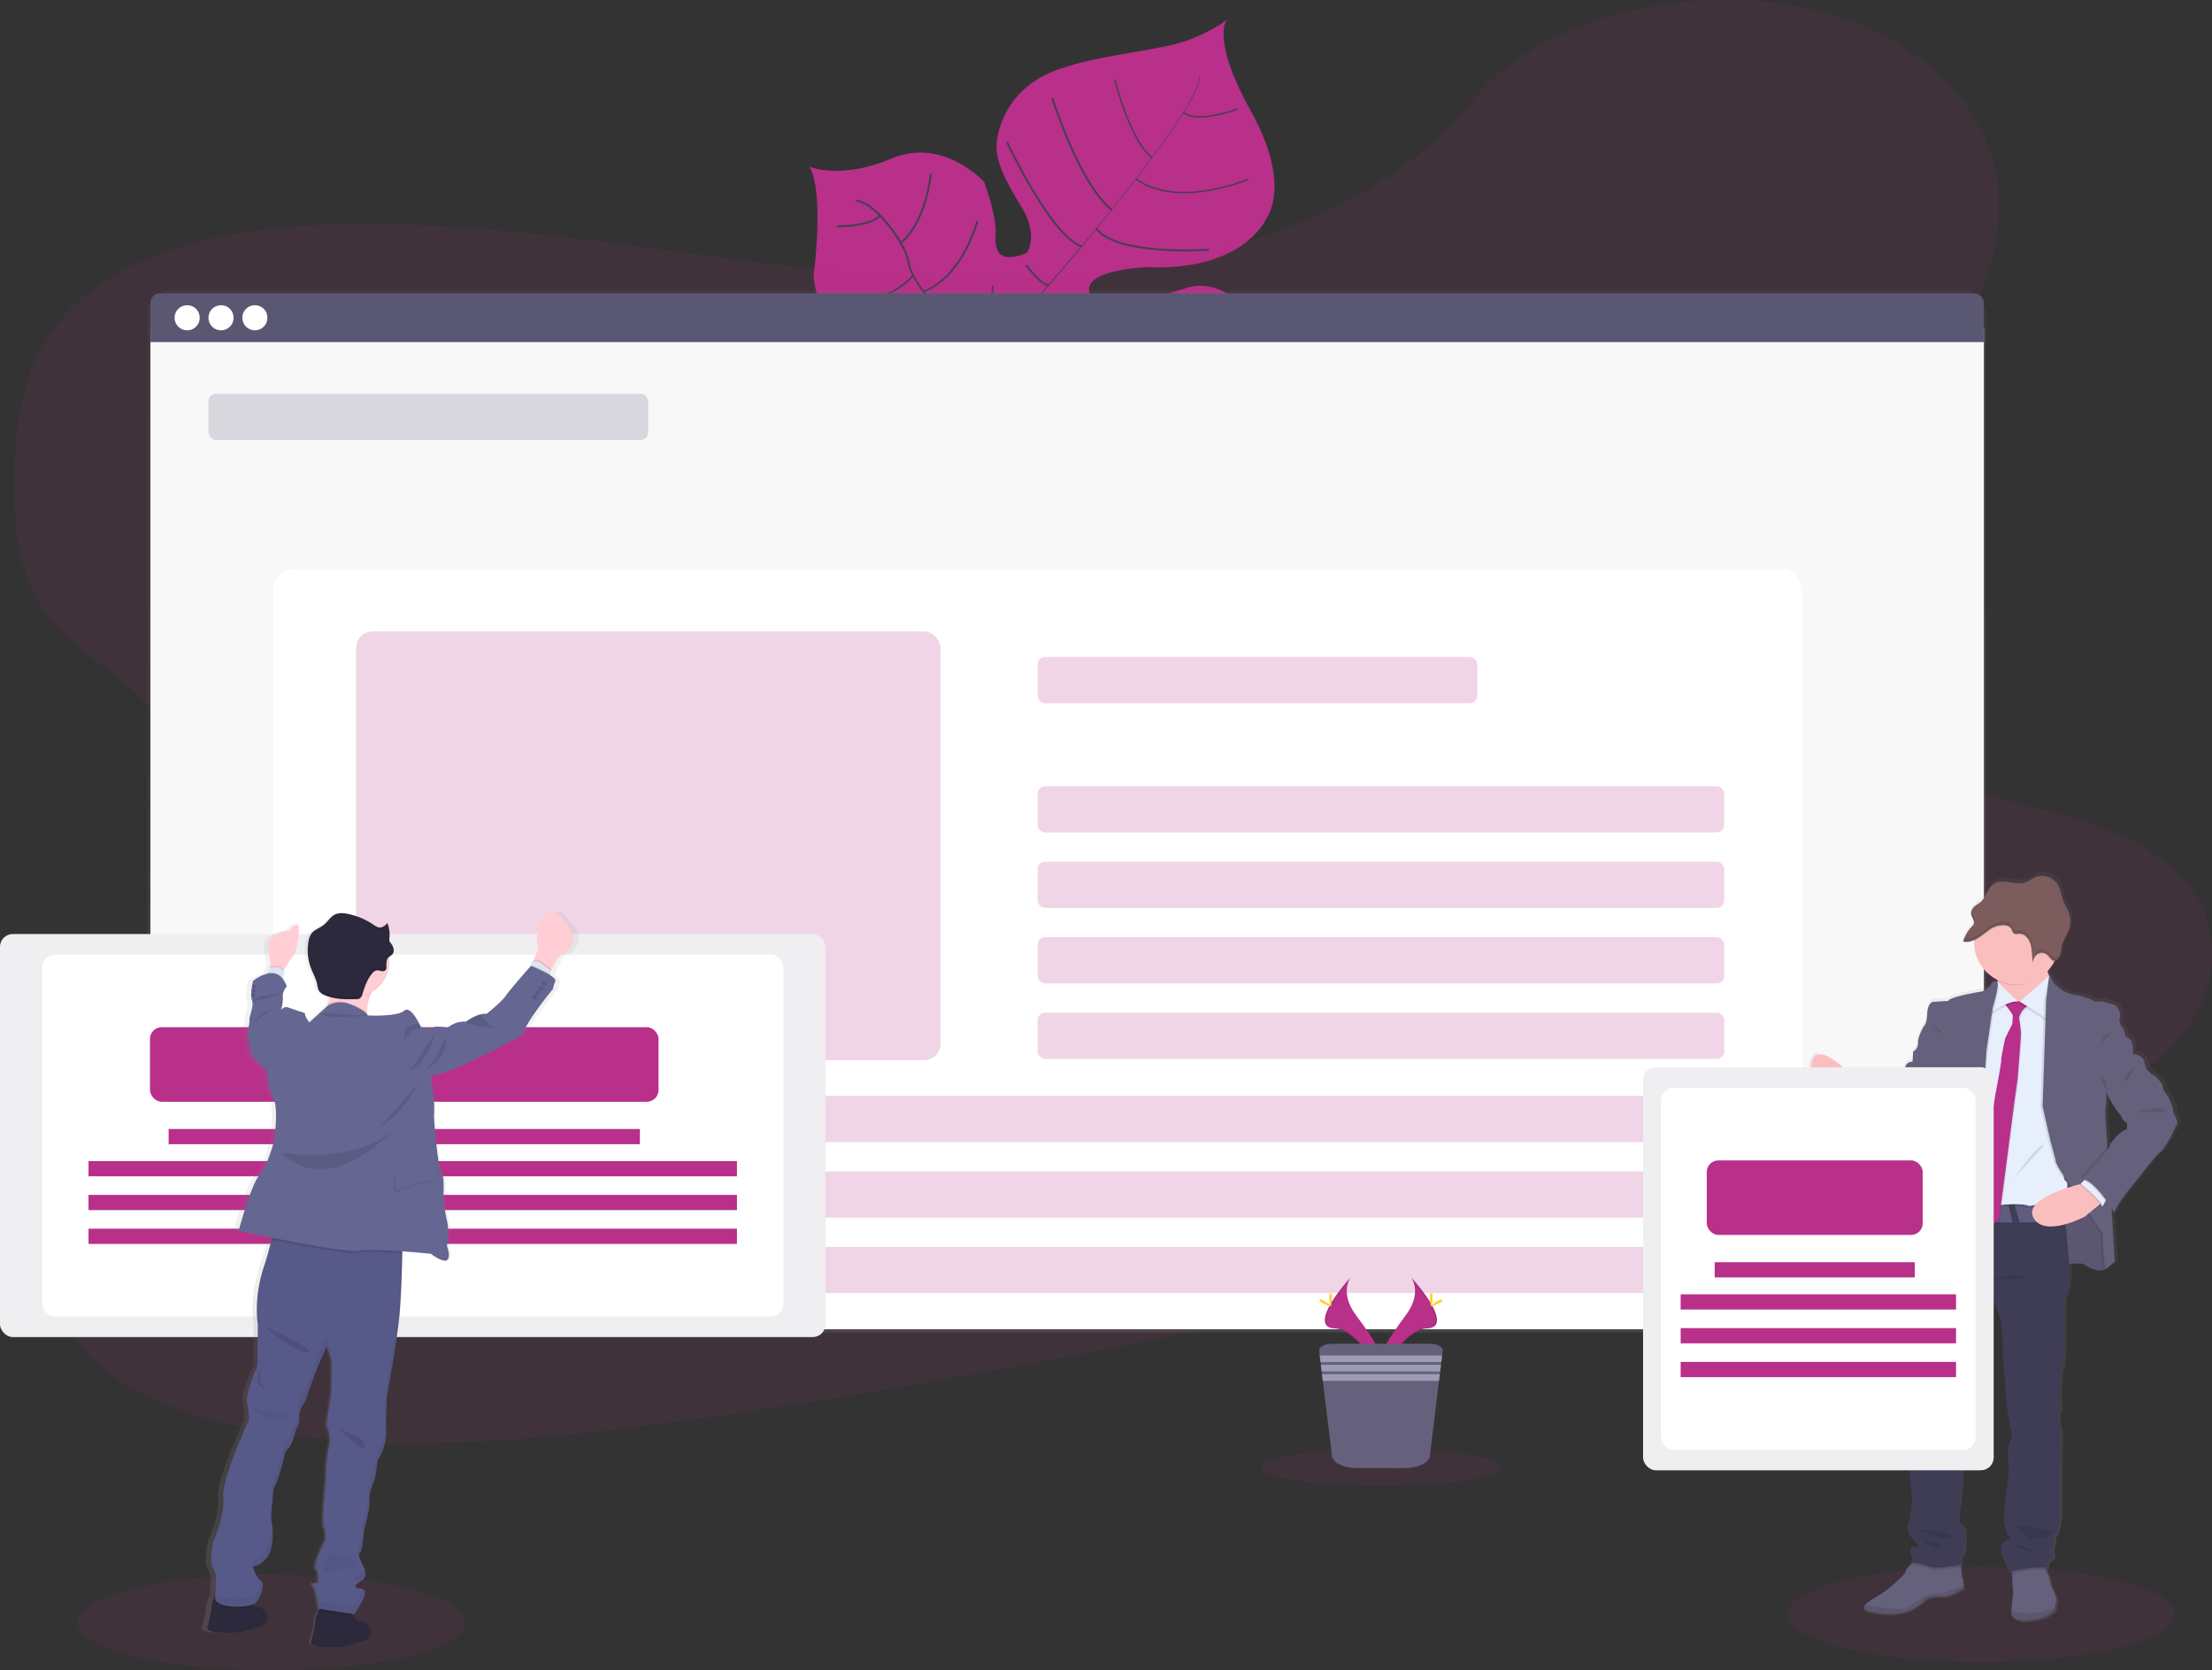 <svg id="c72640af-2824-4ace-a782-4df73f48977c" data-name="Layer 1" xmlns="http://www.w3.org/2000/svg" xmlns:xlink="http://www.w3.org/1999/xlink" width="1143.14" height="862.91" viewBox="0 0 1143.14 862.91"><rect x="0" y="0" width="1143.14" height="862.91" fill="#333333" stroke="none"/><defs><linearGradient id="969f2d34-5bff-4fc3-8c31-c6509eddc389" x1="551.46" y1="688.44" x2="551.46" y2="150.11" gradientUnits="userSpaceOnUse"><stop offset="0" stop-color="gray" stop-opacity="0.25"/><stop offset="0.54" stop-color="gray" stop-opacity="0.12"/><stop offset="1" stop-color="gray" stop-opacity="0.1"/></linearGradient><linearGradient id="488cd128-ff9c-494f-bd41-35fb6c1caf21" x1="1059.46" y1="856.62" x2="1059.46" y2="468.94" xlink:href="#969f2d34-5bff-4fc3-8c31-c6509eddc389"/><linearGradient id="ccb18d0b-874b-442a-b8cb-57bcf76cdeb5" x1="814.74" y1="881.34" x2="814.74" y2="496.8" gradientTransform="matrix(-1, -0.04, -0.04, 1, 1070.86, 21.29)" xlink:href="#969f2d34-5bff-4fc3-8c31-c6509eddc389"/></defs><title>content</title><ellipse cx="1023.75" cy="834.07" rx="100.11" ry="24.73" fill="#B8308A" opacity="0.1"/><ellipse cx="140.04" cy="838.19" rx="100.11" ry="24.73" fill="#B8308A" opacity="0.1"/><path d="M713.17,251.41s-14.07-5.71-58.81,14.82S604,284.14,592.44,281s-18-3.88-30.46-21c0,0-8.76-47.48-17.23-54.84s-44.5,4.19-44.5,4.19-43.19,9.91-51.42-47.81c0,0,5.84-43.51-2.11-56.86,0,0,16,6.93,42.54-4.25s47.69,12,47.69,12,6.68,17.3,6,27.61,3.53,14.18,16.17,9.2c0,0,6.2-8.83-2.59-23.42s-15.06-25.47-12.6-36.8,9.5-27,32.16-34.9,53.44-9.38,68.22-15.53,18.35-10.15,18.35-10.15S653.55,37.58,675,76.19s7.77,55.38,7.77,55.38-11.4,27.16-61.7,25c0,0-48.47,1.77-22,22.33,0,0,16.93-3.45,42.23-11.49s43.57,25.15,48.1,48.25S713.17,251.41,713.17,251.41Z" transform="translate(-28.43 -18.54)" fill="#B8308A"/><path d="M648,57.75l.27-.07c1.94,7.37-19.73,37-38.24,60.53l-.22-.17C635.94,84.83,649.51,63.42,648,57.75Z" transform="translate(-28.43 -18.54)" fill="#444053"/><path d="M610.2,117.55l.11.3c-14.79,18.81-33.39,41.25-48.28,57.87-1.42,1.59-2.83,3.25-4.19,4.95l-.42-.35c1.36-1.7,2.78-3.37,4.2-5C576.5,158.75,595.42,136.35,610.2,117.55Z" transform="translate(-28.43 -18.54)" fill="#444053"/><path d="M557.78,179.88l.29.5c-27.1,33.83-28.89,86.36-29,86.82l-5.72-6.6C523.47,260.14,530.49,213.94,557.78,179.88Z" transform="translate(-28.43 -18.54)" fill="#444053"/><path d="M681.74,233.06s-32-16.61-56.85-10.65-81-21.06-81-21.06-23.81-9.68-28.59-20.7c0,0-16.33-17.26-17.26-26.2s-16.83-31.4-27.2-32.27" transform="translate(-28.43 -18.54)" fill="none" stroke="#444053" stroke-miterlimit="10"/><path d="M677.12,249.05S661,238.21,662.9,225.58" transform="translate(-28.43 -18.54)" fill="none" stroke="#444053" stroke-miterlimit="10"/><path d="M652.43,263.06s-23-8.36-25.32-41.11" transform="translate(-28.43 -18.54)" fill="none" stroke="#444053" stroke-miterlimit="10"/><path d="M615.3,271.54s-22-18.25-14.69-50.13" transform="translate(-28.43 -18.54)" fill="none" stroke="#444053" stroke-miterlimit="10"/><path d="M570.68,262.62s-14.65-30.71-1.62-50.69" transform="translate(-28.43 -18.54)" fill="none" stroke="#444053" stroke-miterlimit="10"/><path d="M682.12,212.82s-16.65,5.28-13.08,14" transform="translate(-28.43 -18.54)" fill="none" stroke="#444053" stroke-miterlimit="10"/><path d="M662,182.61s-22.27,7.07-22.8,38.57" transform="translate(-28.43 -18.54)" fill="none" stroke="#444053" stroke-miterlimit="10"/><path d="M631,175.34s-20.26,25-18.77,47.75" transform="translate(-28.43 -18.54)" fill="none" stroke="#444053" stroke-miterlimit="10"/><path d="M595.48,185.15s-20.13,19.24-17.56,29.95" transform="translate(-28.43 -18.54)" fill="none" stroke="#444053" stroke-miterlimit="10"/><path d="M583.34,178.35s-18.88,3.39-21.52-2.81" transform="translate(-28.43 -18.54)" fill="none" stroke="#444053" stroke-miterlimit="10"/><path d="M558.81,155.56s9.54,12.63,12,9.8" transform="translate(-28.43 -18.54)" fill="none" stroke="#444053" stroke-miterlimit="10"/><path d="M653.36,147.57S605.78,151,595,136.68" transform="translate(-28.43 -18.54)" fill="none" stroke="#444053" stroke-miterlimit="10"/><path d="M548.8,91.91s22.33,47.93,38.54,54" transform="translate(-28.43 -18.54)" fill="none" stroke="#444053" stroke-miterlimit="10"/><path d="M572.22,69.08s13.72,44.09,30.71,57.85" transform="translate(-28.43 -18.54)" fill="none" stroke="#444053" stroke-miterlimit="10"/><path d="M673.39,111.19s-36.19,15.53-57.92-.18" transform="translate(-28.43 -18.54)" fill="none" stroke="#444053" stroke-miterlimit="10" stroke-width="0.75"/><path d="M604.46,59.68s8.27,32.41,19.41,40.24" transform="translate(-28.43 -18.54)" fill="none" stroke="#444053" stroke-miterlimit="10" stroke-width="0.75"/><path d="M667.92,74.89s-20.33,7.7-27.93,1.8" transform="translate(-28.43 -18.54)" fill="none" stroke="#444053" stroke-miterlimit="10" stroke-width="0.75"/><path d="M541.39,166.15s0,28.25-7.69,30.26" transform="translate(-28.43 -18.54)" fill="none" stroke="#444053" stroke-miterlimit="10"/><path d="M478.52,202.75s30.54,2.62,44.63-13.14" transform="translate(-28.43 -18.54)" fill="none" stroke="#444053" stroke-miterlimit="10"/><path d="M533.51,132.78s-7.39,28.65-27.78,36.37" transform="translate(-28.43 -18.54)" fill="none" stroke="#444053" stroke-miterlimit="10"/><path d="M460.2,172.57s21.62,7.52,40.21-11.62" transform="translate(-28.43 -18.54)" fill="none" stroke="#444053" stroke-miterlimit="10"/><path d="M509.47,108.15s-2,24.33-15.27,35.72" transform="translate(-28.43 -18.54)" fill="none" stroke="#444053" stroke-miterlimit="10"/><path d="M461,135.49s17.94.13,22.14-5.72" transform="translate(-28.43 -18.54)" fill="none" stroke="#444053" stroke-miterlimit="10"/><path d="M620.4,156c-71.4,11.91-142.91,5.5-211.75-3.38s-137.52-20.22-209.07-18c-46,1.44-97.17,10.48-129,38.22-30.62,26.69-35,63.18-34.71,96.18.22,24.82,2.55,50.53,19.36,70.49,11.67,13.85,29.51,23.91,43,36.72,47,44.58,33.67,113.64,3.91,172.12-14,27.44-31.11,54.37-40.5,82.5S51.32,689.28,69,712.57c17.54,23.09,51.09,36.39,86,43.52,70.89,14.47,149.57,7,225.67-3.39,168.44-23.11,335-60.49,501.08-97.8,61.47-13.8,123.21-27.68,182.35-48,32.84-11.26,66.25-25.43,87.28-47.84,26.69-28.45,26.93-67.72.56-91.54-44.24-40-143.21-32.48-177.6-78-18.94-25-11.23-58.62,3.24-88.17,31-63.4,91.75-125.65,83-189.36-6-43.76-48.38-80.4-104.68-90.53-59-10.61-134.41,7.11-167.78,50.62C753.76,117,683.44,145.5,620.4,156Z" transform="translate(-28.43 -18.54)" fill="#B8308A" opacity="0.1"/><rect x="76.29" y="150.11" width="950.33" height="538.33" rx="12.49" ry="12.49" fill="url(#969f2d34-5bff-4fc3-8c31-c6509eddc389)"/><rect x="77.8" y="157.68" width="947.42" height="528.97" rx="12.49" ry="12.49" fill="#fff"/><rect x="77.8" y="157.68" width="947.42" height="528.97" rx="12.49" ry="12.49" fill="#fff"/><rect x="77.8" y="157.68" width="947.42" height="528.97" rx="12.49" ry="12.49" fill="#5a5773" opacity="0.04"/><path d="M1048.84,170.15H111a4.81,4.81,0,0,0-4.81,4.81V195.3h947.42V175A4.81,4.81,0,0,0,1048.84,170.15Z" transform="translate(-28.43 -18.54)" fill="#5a5773"/><g id="83eb5f8b-b68b-4721-b047-6100bc74156f" data-name="buttons"><circle cx="96.72" cy="164.18" r="6.5" fill="#fff"/><circle cx="114.22" cy="164.18" r="6.5" fill="#fff"/><circle cx="131.72" cy="164.18" r="6.5" fill="#fff"/></g><rect x="141.22" y="293.86" width="790" height="392.78" rx="10.19" ry="10.19" fill="#fff"/><rect x="107.72" y="203.45" width="227.24" height="23.85" rx="3.86" ry="3.86" fill="#5a5773" opacity="0.2"/><rect x="536.22" y="339.45" width="227.24" height="23.85" rx="3.86" ry="3.86" fill="#B8308A" opacity="0.2"/><rect x="536.22" y="406.23" width="354.83" height="23.85" rx="3.86" ry="3.86" fill="#B8308A" opacity="0.2"/><rect x="536.22" y="445.23" width="354.83" height="23.85" rx="3.86" ry="3.86" fill="#B8308A" opacity="0.2"/><rect x="536.22" y="484.23" width="354.83" height="23.85" rx="3.86" ry="3.86" fill="#B8308A" opacity="0.2"/><rect x="536.22" y="523.23" width="354.83" height="23.85" rx="3.86" ry="3.86" fill="#B8308A" opacity="0.2"/><rect x="184.05" y="566.23" width="707" height="23.85" rx="3.86" ry="3.86" fill="#B8308A" opacity="0.2"/><rect x="184.05" y="605.23" width="707" height="23.85" rx="3.86" ry="3.86" fill="#B8308A" opacity="0.2"/><rect x="184.05" y="644.23" width="707" height="23.85" rx="3.86" ry="3.86" fill="#B8308A" opacity="0.2"/><path d="M757.73,678.54s5.93,7.75-2.74,19.46-15.81,21.59-12.92,28.89c0,0,13.07-21.74,23.72-22S769.44,691.61,757.73,678.54Z" transform="translate(-28.43 -18.54)" fill="#B8308A"/><path d="M757.73,678.54a9.6,9.6,0,0,1,1.21,2.43c10.39,12.2,15.92,23.59,5.94,23.87-9.3.27-20.46,16.9-23.13,21.09a7.72,7.72,0,0,0,.32,1s13.07-21.74,23.72-22S769.44,691.61,757.73,678.54Z" transform="translate(-28.43 -18.54)" opacity="0.1"/><path d="M768.75,688.42c0,2.73-.3,4.94-.68,4.94s-.68-2.21-.68-4.94.38-1.44.76-1.44S768.75,685.69,768.75,688.42Z" transform="translate(-28.43 -18.54)" fill="#ffd037"/><path d="M772.54,691.68c-2.4,1.3-4.49,2.09-4.67,1.76s1.62-1.66,4-3,1.45-.36,1.63,0S774.93,690.37,772.54,691.68Z" transform="translate(-28.43 -18.54)" fill="#ffd037"/><path d="M726.41,678.54s-5.93,7.75,2.73,19.46,15.82,21.59,12.93,28.89c0,0-13.08-21.74-23.72-22S714.7,691.61,726.41,678.54Z" transform="translate(-28.43 -18.54)" fill="#B8308A"/><path d="M726.41,678.54a9.39,9.39,0,0,0-1.22,2.43c-10.38,12.2-15.91,23.59-5.93,23.87,9.3.27,20.45,16.9,23.12,21.09a7.68,7.68,0,0,1-.31,1s-13.08-21.74-23.72-22S714.7,691.61,726.41,678.54Z" transform="translate(-28.43 -18.54)" opacity="0.1"/><path d="M715.38,688.42c0,2.73.31,4.94.69,4.94s.68-2.21.68-4.94S716.37,687,716,687,715.38,685.69,715.38,688.42Z" transform="translate(-28.43 -18.54)" fill="#ffd037"/><path d="M711.6,691.68c2.4,1.3,4.49,2.09,4.67,1.76s-1.62-1.66-4-3-1.45-.36-1.63,0S709.2,690.37,711.6,691.68Z" transform="translate(-28.43 -18.54)" fill="#ffd037"/><ellipse cx="713.64" cy="758.15" rx="62" ry="9.51" fill="#B8308A" opacity="0.1"/><path d="M774,716.44l-.3,2.42-.41,3.42-.18,1.43-.41,3.42-.18,1.43-.42,3.41-4.74,38.9c-.43,3.47-6.1,6.18-13,6.18H729.74c-6.85,0-12.51-2.71-12.93-6.18L712.05,732l-.41-3.41-.18-1.43-.42-3.42-.17-1.43-.42-3.42-.3-2.42c-.23-2,2.84-3.62,6.71-3.62h50.42C771.15,712.82,774.22,714.47,774,716.44Z" transform="translate(-28.43 -18.54)" fill="#65617d"/><polygon points="745.25 700.32 744.84 703.74 682.44 703.74 682.02 700.32 745.25 700.32" fill="#9d9cb5"/><polygon points="744.66 705.16 744.25 708.58 683.03 708.58 682.61 705.16 744.66 705.16" fill="#9d9cb5"/><polygon points="744.07 710.01 743.65 713.43 683.62 713.43 683.21 710.01 744.07 710.01" fill="#9d9cb5"/><rect x="184.05" y="326.22" width="302" height="221.54" rx="8.5" ry="8.5" fill="#B8308A" opacity="0.2"/><path d="M1153.48,591.15c.38-1-2.44-6.72-2.44-7s-2.91-3.45-2.91-5.22-3.85-5.6-3.85-5.6-5.17-2.14-5.73-6.81-6.19-4.75-6.2-4.75h0s0-.42,0-1.07a14.72,14.72,0,0,0-.69-5.45,5.49,5.49,0,0,0-3.19-2.71s-.57-3.64-1.69-4.76a5.35,5.35,0,0,1-1.32-5c.57-1.76-.75-6.24-3.47-6.9s-5.83-1.68-5.83-1.68l-.75.13-.37-.13a15.59,15.59,0,0,1-2,.25,2.47,2.47,0,0,1-1.59-.52c-.94-1-8.55-3-10-3s-5.45-1.87-5.45-1.87-2.82-2.14-4-3.08-3.23-4.35-3.54-4.87l0-.07h0l0,0a17.25,17.25,0,0,1-.85-2.45h0a22.06,22.06,0,0,0,3.49-4.81c.1-.18.19-.36.28-.55a2.1,2.1,0,0,0,.61-.09l.25-.1a4.06,4.06,0,0,0,2-2.38h0a6.32,6.32,0,0,0,.18-.62c0-.07,0-.14,0-.21l.09-.42a2,2,0,0,1,0-.24l.06-.42,0-.24c0-.18,0-.35.07-.53h0a18.7,18.7,0,0,1,.29-2v0h0c.56-2.53,2.09-4.67,3.16-7h0c.15-.33.3-.67.43-1s.26-.75.37-1.13l.09-.35c.07-.28.13-.56.19-.84s0-.25.07-.38q.09-.57.15-1.17a14.46,14.46,0,0,0-1-6.55c-.7-1.75-1.75-3.33-2.46-5.08-1.08-2.65-1.37-5.66-2.68-8.19a9.75,9.75,0,0,0-11.7-4.76c-2,.76-3.82,2.23-5.89,2.89-2.78.89-5.74.22-8.62-.17s-6-.44-8.36,1.44c-2.66,2.16-3.38,6.22-5.88,8.59-1,1-2.35,1.63-3.46,2.55a5.65,5.65,0,0,0-1.74,2.38l-.06.19a1.83,1.83,0,0,0-.06.25,2.33,2.33,0,0,0-.05.28,1.11,1.11,0,0,0,0,.19,2.09,2.09,0,0,0,0,.5h0a3.81,3.81,0,0,0,.07.47l0,.13c0,.13.07.26.12.39s0,.05,0,.07.11.29.17.43l.09.21c0,.06,0,.12.08.17a12.44,12.44,0,0,1,.87,2.17,2.41,2.41,0,0,1-.09,1.43,4.22,4.22,0,0,1-1,1.37,19.35,19.35,0,0,0-4.24,6.79q-.17.44-.3.87v0l.13,0a5.68,5.68,0,0,0,.82.17,4,4,0,0,0,.47,0,7.32,7.32,0,0,0,1.92-.14l.48-.12a10.87,10.87,0,0,0,1.9-.69c0,.19,0,.38,0,.57s0,.21,0,.32a22.18,22.18,0,0,0,12.33,19.84c0,.2.05.4.08.6l.06.51-.25-.24s-1.69-.84-3.29,1.58a10.62,10.62,0,0,1-4.6,3.55s-17.1,2.7-17.76,4.94l-8,.47s-2.82.37-3.1,6.25-1.78,6.43-1.78,6.43-3.29,5.79-3,8.77a4.89,4.89,0,0,1-2.54,4.48l-.37,5.32s-3.1-.47-4,3.17a12.65,12.65,0,0,1-2.34,5.31s-5.17,4.3-5.45,7.93l-3.2,2s-7.42-1.68-9.11-4.66c0,0-.2-.2-.52-.49l0-.07v0c-1.11-1-3.46-3.24-3.1-2.73a2.25,2.25,0,0,1,.15,1.5l-.55-.61-1.48-1.64s-12-11.24-19-12.13h0c-.09-.18-.55-2-1.75-.85a9.8,9.8,0,0,0-.07,14.37l11.24,10.49.29.21,2.41,3.1c-.41,1-.75,1.92-1,2.78l0,.09-.18.54a1.21,1.21,0,0,0-.05.18c-.06.18-.11.35-.16.52l-.09.3c0,.06,0,.12,0,.18-.27.94-.44,1.66-.52,2.06l-.63-.2.61.27,0,.09c0,.13,0,.2,0,.2l.58.25c3.29,1.43,19.71,8.64,20.55,9.73s7.14,4.76,12.78,1.77,6.85-7.55,6.85-7.55,5.45-7.56,5.64-8.68,4.41-2.42,4.41-2.42.38,12.49-1.78,17.07-6.2,24.81-6.2,24.81a2.86,2.86,0,0,1,.8,0l-.24,1.17a2.72,2.72,0,0,1,1,0c-.3,2.3-2,13-2,13s-.56,4.85-1.5,6.53-1,10.45-1,10.45l-1.51,6.34s.2.44.57,1.09v0a16.23,16.23,0,0,0,4.32,5.59,11.06,11.06,0,0,1-.76,2.9,10.2,10.2,0,0,0-.75,4.48s-1.59,7.18-1.41,9.23-1,7.09-1,7.09l-1.69,16.23s-1.12,14.08-.56,17.91a34.37,34.37,0,0,1-.38,9s1.13,11.1.85,12.31-1.69,6.44-.85,9.33.38,10.82.38,10.82.56,10.45,1.22,13.81a23.64,23.64,0,0,1-.19,7.65s-.66,7.18-.94,7.18-2.72,4.94,2.25,9.79,1.89,4.1,1.89,4.1-4-2-3.48,2.06c.44,3.81,1.06,2.82,1.12,2.71l-.94,3.07.66.09-.54.65a14.05,14.05,0,0,1-1.9,2,4.07,4.07,0,0,0-1.22,2.7s-6.95,7.56-13.43,11.38c-3.41,2-6.35,3.71-7.63,5.13-1.16,1.26-1,2.28,1.43,3.08,5.07,1.68,14,2.52,20.38.37a23.84,23.84,0,0,0,10-6.43s4-2.06,8-1.31,11.84-4.38,11.84-4.38l-.15-1.32-.41-3.82a3,3,0,0,1-.66-2.32,12,12,0,0,0-.33-3.36c-.07-.37-.14-.74-.21-1.08l.72-.14s-.93-4.75.76-5.69,1.21-13.15,1.21-13.15-2.15-2.8-3.28-3.26-.1-6.26.1-7,1.69-15.21,1.69-15.21-.57-4.56.18-6.52-.94-9.52-.94-9.52a1.74,1.74,0,0,1,.47-2.05c1-1.12.66-11.1.66-11.1s-.09-5-.09-6.35,1.12-6.06,2.16-7.64.37-6.53.37-6.53v0l.06-.37c0-.14,0-.32.08-.53l.08-.5a72.67,72.67,0,0,1,1.84-8.1c1.22-3.91,2.63-10.81,2.63-10.81l8.73-22.78.1-.27s4,7.46,4,14.37c0,0,1,8.3.76,10.54S1065,728,1065,728s1.22,15.11,1.22,15.76,1.51,12.31,2.45,14.09-.94,7.18-1.51,7.74.19,14.27.19,14.27-1.41,10.82-1.69,13.06-1.41,10.82-.47,14.18.56,3.82.56,3.82,3.39,3.46,1.41,3.74a5.17,5.17,0,0,0-3.76,6.8,89.61,89.61,0,0,0,4.14,10l1.56-.33,0,1.11.11,5.56s.66,5.31.28,6.53c-.27.88-.65,5.06-.83,7.25-.07.8-.11,1.33-.11,1.33s0,4.94,10.43,3.45,12.3-5.6,12.3-5.6l.08-.51c.15-.94.49-2.94.77-4.06.37-1.49-3-8.21-3-8.21s-.56-4.57-1.5-5.59a5,5,0,0,1-.76-2c-.08-.38-.16-.77-.22-1.15a6.78,6.78,0,0,1,.7.12s-.57-3.26,1.6-4.29,1.59-3.17,1.31-4.1.84-6.16.84-6.16a3,3,0,0,1,.75-3c1.32-1.31,2.35-10.45,2.35-10.45l.19-35.26s.66-6.25-.09-8.77-1.5-7.37-.47-8.68.09-7.36.09-7.36,0-12.78,1.41-16,.94-23.23.94-23.23l.37-13.15s3.07-2.9,2.35-18c3.27-.21,7-.33,7.52.13,1,.84,7.7,5.13,11.65,2.42a52.29,52.29,0,0,0,4.69-3.63l-1.66-28c1,1.56,1.66,2.59,1.66,2.59,0-3.91,11.09-16.6,11.09-16.6s10.33-13.34,12.58-14.92,6.67-10,6.67-10a40.59,40.59,0,0,1,2.26-4.66C1156.49,596.65,1153.11,592.17,1153.48,591.15Zm-24.23,9.79c-2.82.28-8.74,6.72-8.83,8.12a5.76,5.76,0,0,1-1.25,2.5c0-.56-.09-1.13-.14-1.71-.66-8.25-1.38-18.29-1-19.26.56-1.68.37-9.24.37-9.24h0l.11-.15c1.89,5.86,7.77,12.76,7.77,12.76s1,3,2.26,3.07S1129.25,600.94,1129.25,600.94Z" transform="translate(-28.43 -18.54)" fill="url(#488cd128-ff9c-494f-bd41-35fb6c1caf21)"/><path d="M978.65,598.81s3.43-18,14.44-18l8.06,16.57-5.37,3.7S984.11,601.4,978.65,598.81Z" transform="translate(-28.43 -18.54)" fill="#65617d"/><path d="M1001.15,597.33l-5.37,3.7s-8.21.26-14.08-1.18a16.24,16.24,0,0,1-3.05-1l.06-.29,0-.06a40,40,0,0,1,2.08-6.6c.34-.81.72-1.64,1.14-2.47,1.61-3.1,3.88-6.15,7-7.65a9.49,9.49,0,0,1,3.67-1h.49l.18.37,2.72,5.6Z" transform="translate(-28.43 -18.54)" opacity="0.1"/><path d="M1092.61,671.94s11.57-1.11,12.59-.27,7.59,5.09,11.47,2.4,1.3-12,1.3-12.4-.37-13.61-.37-13.61l-6.94-9.35-8.7-16.38-17.78-1.76.46,26-.09,13.33Z" transform="translate(-28.43 -18.54)" fill="#65617d"/><path d="M1092.61,671.94s11.57-1.11,12.59-.27,7.59,5.09,11.47,2.4,1.3-12,1.3-12.4-.37-13.61-.37-13.61l-6.94-9.35-8.7-16.38-17.78-1.76.46,26-.09,13.33Z" transform="translate(-28.43 -18.54)" opacity="0.1"/><path d="M990.78,580.3s-.93,11.29-8,11.48c0,0-2-1.2-4.68-3.21-6.18-4.63-16-13.52-13.28-21.79,3.89-11.85,22.77,10,22.77,10l1.46,1.63Z" transform="translate(-28.43 -18.54)" fill="#fbbebe"/><path d="M990.78,580.3s-.93,11.29-8,11.48c0,0-2-1.2-4.68-3.21l-.6-.77a9.21,9.21,0,0,0,3.86,1,5.21,5.21,0,0,0,5-3.17,40,40,0,0,0,2-4.49,14,14,0,0,0,.71-2.77Z" transform="translate(-28.43 -18.54)" opacity="0.1"/><path d="M987.72,600.76l-1.58-2-5.33-6.86-2.71-3.51a9.13,9.13,0,0,0,3.85,1,5.18,5.18,0,0,0,5-3.17,39.18,39.18,0,0,0,1.95-4.48c.88-2.5.86-3.78.55-4.22s2,1.68,3.06,2.72l0,0,.51.48.19.38L996,586.5a1.45,1.45,0,0,1,0,.23C996.2,588.43,997.1,599.22,987.72,600.76Z" transform="translate(-28.43 -18.54)" fill="#e7effd"/><path d="M1043.18,839s-7.78,5.1-11.67,4.35a14,14,0,0,0-7.87,1.3,23.36,23.36,0,0,1-9.81,6.39c-6.3,2.13-15.09,1.29-20.09-.37-2.36-.79-2.55-1.81-1.41-3.06s4.16-3.09,7.52-5.09c6.39-3.8,13.24-11.29,13.24-11.29a4,4,0,0,1,1.2-2.69,13.8,13.8,0,0,0,1.87-2c1-1.17,1.93-2.4,1.93-2.4L1041,825s.39,1.65.7,3.34a12.08,12.08,0,0,1,.32,3.33,3,3,0,0,0,.65,2.31l.41,3.78Z" transform="translate(-28.43 -18.54)" fill="#65617d"/><path d="M1091,845.42c-.27,1.11-.61,3.09-.76,4,0,.31-.07.51-.07.51s-1.85,4.07-12.13,5.55-10.27-3.42-10.27-3.42l.1-1.33c.18-2.16.55-6.31.82-7.19.37-1.2-.27-6.48-.27-6.48l-.11-5.52-.08-3.83,17-1.76a32.8,32.8,0,0,0,.55,3.79,4.87,4.87,0,0,0,.75,2c.92,1,1.48,5.55,1.48,5.55S1091.4,843.94,1091,845.42Z" transform="translate(-28.43 -18.54)" fill="#65617d"/><path d="M1041,825s.39,1.65.7,3.34c-2.47.45-13.27,2.32-16,1-3.06-1.48-9.63-2.31-9.63-2.31l.11-.38c1-1.17,1.93-2.4,1.93-2.4Z" transform="translate(-28.43 -18.54)" opacity="0.1"/><path d="M1085.84,829.77c-4.31-.73-13.78,1-17.5,1.8l-.08-3.83,17-1.76A32.8,32.8,0,0,0,1085.84,829.77Z" transform="translate(-28.43 -18.54)" opacity="0.1"/><path d="M1095.47,689.44l-.36,13s.46,19.9-.93,23-1.39,15.83-1.39,15.83.93,6-.09,7.31-.28,6.11.46,8.61.09,8.7.09,8.7l-.18,35s-1,9.07-2.32,10.37a3.05,3.05,0,0,0-.74,3s-1.11,5.18-.83,6.11.83,3.05-1.29,4.07-1.58,4.26-1.58,4.26c-5.09-1.21-19.53,2-19.53,2a88.58,88.58,0,0,1-4.08-9.91,5.13,5.13,0,0,1,3.71-6.76c1.94-.27-1.39-3.7-1.39-3.7s.37-.46-.56-3.8.19-11.85.47-14.07,1.66-13,1.66-13-.74-13.61-.18-14.16,2.4-5.93,1.48-7.68-2.41-13.33-2.41-14-1.2-15.65-1.2-15.65-1.11-10.46-.83-12.68-.75-10.46-.75-10.46c0-6.85-4-14.26-4-14.26l-.1.27L1050,713.6s-1.39,6.85-2.59,10.74a70.55,70.55,0,0,0-1.81,8l-.08.5-.08.52-.06.37v0s.64,4.9-.38,6.48a23.11,23.11,0,0,0-2.12,7.59c0,1.3.09,6.3.09,6.3s.37,9.9-.65,11a1.73,1.73,0,0,0-.46,2s1.66,7.5.92,9.44-.18,6.48-.18,6.48-1.48,14.35-1.67,15.09-1.2,6.48-.09,6.94,3.24,3.24,3.24,3.24.46,12.13-1.2,13.05-.75,5.65-.75,5.65-13.42,2.59-16.47,1.11-9.63-2.31-9.63-2.31l.92-3c-.06.11-.67,1.1-1.1-2.69-.47-4,3.42-2,3.42-2s3.06.74-1.85-4.07-2.5-9.72-2.22-9.72.92-7.13.92-7.13a23.57,23.57,0,0,0,.19-7.59c-.65-3.33-1.2-13.7-1.2-13.7s.46-7.87-.38-10.74.56-8,.84-9.26-.84-12.22-.84-12.22a34.27,34.27,0,0,0,.38-9c-.56-3.8.55-17.78.55-17.78l1.67-16.1s1.2-5,1-7,1.39-9.16,1.39-9.16a10.16,10.16,0,0,1,.74-4.45c.93-1.85,1.3-8,1.3-8l8.89-20.36,4.35-18,58.78-.56s.21,1.56.57,4.39.86,7,1.42,12.19c.51,4.7,1.07,10.23,1.62,16.38C1099.18,685.92,1095.47,689.44,1095.47,689.44Z" transform="translate(-28.43 -18.54)" fill="#3f3d56"/><path d="M1090,527.35,1076.31,542s-17.58-7-15.73-9.45c.71-.93.6-3.87.19-7.11-.65-5.13-2-11-2-11s30.73-5,28.13.18a8.52,8.52,0,0,0-.19,6.15A23.29,23.29,0,0,0,1090,527.35Z" transform="translate(-28.43 -18.54)" fill="#fbbebe"/><path d="M1086.86,514.57c-.94,1.9-1.39,2.08-.8,4.12-4,4.31-9.13,9-15.49,9a21.92,21.92,0,0,1-9.8-2.3c-.65-5.13-2-11-2-11S1089.46,509.39,1086.86,514.57Z" transform="translate(-28.43 -18.54)" opacity="0.1"/><path d="M1092.61,505.13a22,22,0,0,1-44.07,0c0-.11,0-.21,0-.32a22,22,0,0,1,44.06.32Z" transform="translate(-28.43 -18.54)" fill="#fbbebe"/><path d="M1095.8,650.48c-2.92,0-12.64.1-23.5.28h-.13l-3.59.06h-.11c-12.88.2-25.57-2.31-30.67-1.84-10.83,1,3.89-10,3.89-10a90.83,90.83,0,0,0,24.67,2.49l3.12-.16c9.84-.56,19.73-1.48,24.9-3C1094.74,641.15,1095.24,645.31,1095.8,650.48Z" transform="translate(-28.43 -18.54)" opacity="0.1"/><path d="M1095.8,649.92c-2.92,0-12.64.11-23.5.28h-.13l-3.59.06h-.11c-12.88.21-25.57-2.31-30.67-1.83-10.83,1,3.89-10,3.89-10a90.37,90.37,0,0,0,24.67,2.49l3.12-.16c9.84-.55,19.73-1.48,24.9-3C1094.74,640.59,1095.24,644.75,1095.8,649.92Z" transform="translate(-28.43 -18.54)" fill="#5f5d7e"/><path d="M1064.65,533.46l-17,8-13.15,101.64s7.78-3.52,12.22-1.3,18.14.19,18.14.19,10-.56,11.48.56,18.89-4.63,18.89-4.63,3.15-7,.74-8.15.74-12,.74-12l-1.48-73.32-3-9.44-8-4.82-8.14,6.48-3.89.56Z" transform="translate(-28.43 -18.54)" opacity="0.1"/><path d="M1064.65,532.35l-17,8L1034.47,642s7.78-3.52,12.22-1.3,18.14.19,18.14.19,10-.56,11.48.55,18.89-4.62,18.89-4.62,3.15-7,.74-8.15.74-12,.74-12l-1.48-73.32-3-9.44-8-4.82-8.14,6.48-3.89.56Z" transform="translate(-28.43 -18.54)" fill="#e7effd"/><path d="M1064.37,537.07s4.91,5.83,4.82,7-.28,4.08-.28,4.08l-3.7,7.49s-2,9.35-2,11.3-3.24,18.79-3.24,18.79L1056,611.68l-4.91,34,5,8.61,5.93-5,7.87-60.54,1.66-11.94s1.76-21.48,1.76-23.7a75.45,75.45,0,0,0-1-8.05s1.21-5.56,6.21-6.85-.38-.28-.38-.28l-2.86-2.31-2.5,1S1065.85,534.48,1064.37,537.07Z" transform="translate(-28.43 -18.54)" opacity="0.1"/><path d="M1063.82,536.51s4.9,5.83,4.81,7-.28,4.07-.28,4.07l-3.7,7.5s-2,9.35-2,11.29-3.24,18.79-3.24,18.79l-3.88,25.92-4.91,34,5,8.61,5.92-5,7.87-60.54,1.67-11.94s1.76-21.48,1.76-23.7a75.73,75.73,0,0,0-1-8.06s1.2-5.55,6.2-6.85-.37-.27-.37-.27l-2.87-2.32-2.5,1S1065.3,533.92,1063.82,536.51Z" transform="translate(-28.43 -18.54)" fill="#B8308A"/><path d="M1060.58,526.79s-.74.56-.93,4.26-2.78,12-2.78,12,9.63-6.66,14.44-5.92Z" transform="translate(-28.43 -18.54)" opacity="0.1"/><path d="M1060.58,525.68s-.74.56-.93,4.26-2.78,12-2.78,12,9.63-6.66,14.44-5.92Z" transform="translate(-28.43 -18.54)" fill="#e7effd"/><path d="M1086.87,523.83l-15.18,13.33s12.77,7.59,14.44,9.44,3.33-18.14,3.33-18.14Z" transform="translate(-28.43 -18.54)" opacity="0.1"/><path d="M1087.42,522.72l-15.18,13.33s12.78,7.59,14.44,9.44,3.33-18.14,3.33-18.14Z" transform="translate(-28.43 -18.54)" fill="#e7effd"/><path d="M1061.13,526.79s-1.66-.83-3.24,1.58a10.45,10.45,0,0,1-4.53,3.51s-16.85,2.69-17.5,4.91l-7.87.46s-2.78.37-3,6.21-1.76,6.38-1.76,6.38-3.24,5.74-3,8.7a4.87,4.87,0,0,1-2.5,4.45l11.57,30.08s.37,12.41-1.76,16.94-6.11,24.63-6.11,24.63,1.67-.37,1.57.74-2,13.24-2,13.24-.56,4.81-1.48,6.48-1,10.36-1,10.36l-1.48,6.3s3.51,7.87,8.88,6.76S1041,656.39,1041,656.39l6.2-22.68,4.82-22.4,1.39-15.18,2.22-33.61,3.24-22.21S1062.43,528.37,1061.13,526.79Z" transform="translate(-28.43 -18.54)" opacity="0.1"/><path d="M1060.58,525.68s-1.67-.83-3.24,1.58a10.51,10.51,0,0,1-4.54,3.51s-16.85,2.69-17.5,4.91l-7.86.46s-2.78.37-3.06,6.2-1.76,6.39-1.76,6.39-3.24,5.74-3,8.7a4.85,4.85,0,0,1-2.5,4.45L1028.73,592s.37,12.41-1.76,16.94-6.11,24.63-6.11,24.63,1.67-.37,1.58.74-2,13.23-2,13.23-.55,4.82-1.48,6.48-1,10.37-1,10.37l-1.48,6.3s3.52,7.87,8.89,6.75,15.09-22.12,15.09-22.12l6.2-22.68,4.81-22.4L1052.8,595l2.22-33.61,3.24-22.21S1061.87,527.26,1060.58,525.68Z" transform="translate(-28.43 -18.54)" fill="#65617d"/><path d="M1001.15,597.33l-5.37,3.7s-8.21.26-14.08-1.18l-3-1.33-.6-.26.62.2a12.26,12.26,0,0,0,7.41.26c7.6-2.56,6.76-15.1,6.46-17.94,0-.29-.05-.47-.06-.54v0l0,.07a5,5,0,0,0,.35.49l.34.36h0L996,586.5a1.45,1.45,0,0,1,0,.23Z" transform="translate(-28.43 -18.54)" opacity="0.1"/><path d="M1019.75,561.14l-2.59.74-.37,5.27s-3-.46-3.89,3.15a12.71,12.71,0,0,1-2.31,5.28s-5.09,4.26-5.37,7.87l-3.15,1.94s-7.31-1.67-9-4.63c0,0,3.34,23.88-14.44,18,0,0,19.9,8.7,20.83,9.91s7,4.72,12.59,1.76,6.76-7.5,6.76-7.5,5.37-7.5,5.55-8.61,4.35-2.41,4.35-2.41l8-19.25Z" transform="translate(-28.43 -18.54)" fill="#65617d"/><path d="M1084.74,534.94l2.68-12.22s1.21,4,2.41,4.91l4,3s4,1.85,5.37,1.85,8.89,2,9.81,3,4.63.28,4.63.28,3.05,1,5.74,1.67,4,5.09,3.42,6.85a5.35,5.35,0,0,0,1.3,5c1.11,1.11,1.67,4.72,1.67,4.72a5.42,5.42,0,0,1,3.14,2.68c.93,2,.65,6.48.65,6.48l-13.79,19.44s.18,7.5-.37,9.17,1.94,30,1.94,30l2.87,48.69a50.51,50.51,0,0,1-4.63,3.61c-.83.37-1.66-17.22-1.66-17.86s-21.39-32-21.39-32-2.87-4.63-2.87-5.65-2.68-10.37-2.68-10.37l-4.07-18Z" transform="translate(-28.43 -18.54)" opacity="0.1"/><path d="M1130.69,562.11c0,.64,0,1.06,0,1.06l-13.78,19.42v0s.19,7.5-.37,9.17c-.32,1,.38,10.93,1,19.11.47,5.9.9,10.88.9,10.88l1.22,20.65,1.65,28a50.51,50.51,0,0,1-4.63,3.61c-.83.37-1.66-17.22-1.66-17.87s-21.39-32-21.39-32-2.87-4.63-2.87-5.65-2.68-10.37-2.68-10.37l-4.07-18,1.85-55.17,1.57-12.22s2.32,4,3.52,4.9l4,3.06s4,1.85,5.37,1.85,8.89,2,9.81,3,4.63.28,4.63.28,3.06,1,5.74,1.67,4,5.09,3.42,6.85a5.36,5.36,0,0,0,1.3,5c1.11,1.11,1.67,4.72,1.67,4.72a5.42,5.42,0,0,1,3.14,2.68A15,15,0,0,1,1130.69,562.11Z" transform="translate(-28.43 -18.54)" fill="#65617d"/><path d="M1017.53,808.76c.46,0,19.9.74,19.53,3.89S1017.53,808.76,1017.53,808.76Z" transform="translate(-28.43 -18.54)" opacity="0.1"/><path d="M1021.88,814s13.05,2.13,9.63,4.07S1021.88,814,1021.88,814Z" transform="translate(-28.43 -18.54)" opacity="0.1"/><path d="M1070.39,806.73s21.66,1.85,18.42,4.25-10.92,2.78-11.29,2.87S1070.39,806.73,1070.39,806.73Z" transform="translate(-28.43 -18.54)" opacity="0.1"/><path d="M1067.8,816.26s12,2,12.4,4.35S1067.8,816.26,1067.8,816.26Z" transform="translate(-28.43 -18.54)" opacity="0.1"/><path d="M1074.46,760.53s11,2.59,11.67,4.35Z" transform="translate(-28.43 -18.54)" opacity="0.1"/><path d="M1032,768.49s-5.74,1.67-.18,5S1032,768.49,1032,768.49Z" transform="translate(-28.43 -18.54)" opacity="0.1"/><path d="M1057.43,679.53c.65,0,10.74-3.33,14.26-1.85a23.45,23.45,0,0,0,7.86,1.48Z" transform="translate(-28.43 -18.54)" opacity="0.1"/><path d="M1058.73,690.08l-.1.92L1050,713.6s-1.39,6.85-2.59,10.74a70.55,70.55,0,0,0-1.81,8l7.64-47.37Z" transform="translate(-28.43 -18.54)" opacity="0.1"/><path d="M1072.17,650.2l-3.59.06h-.11l-2.11-9.33,3.12-.17Z" transform="translate(-28.43 -18.54)" fill="#3f3d56"/><path d="M1115.84,638.9l-2.3,1.9-7.7,6.33s-20.82,11.11-26.56.56c-5.06-9.3,18.55-15.94,24.24-17.39l1.21-.29Z" transform="translate(-28.43 -18.54)" fill="#fbbebe"/><path d="M1026.88,547.9s4.07,1.85,5,4.44S1026.88,547.9,1026.88,547.9Z" transform="translate(-28.43 -18.54)" opacity="0.1"/><path d="M1014.29,575.67s-5.92,7.22-3.52,10S1014.29,575.67,1014.29,575.67Z" transform="translate(-28.43 -18.54)" opacity="0.1"/><path d="M1120.19,552s-5.55.56-5.74,5.37Z" transform="translate(-28.43 -18.54)" opacity="0.1"/><path d="M1068.72,627.88c.56-.56,13.33-19.44,16.3-17.77Z" transform="translate(-28.43 -18.54)" opacity="0.1"/><path d="M1092.61,505.13a22,22,0,0,1-2.61,10.4l-.16,0c-1.4-.3-2.13-1.92-3.19-2.94a4.33,4.33,0,0,0-5-.7,5.08,5.08,0,0,0-2.46,4.75c-.7-3-.48-6.12-1.17-9.09s-2.76-6-5.6-6c-1.22,0-2.65.45-3.53-.47-.53-.55-.64-1.42-1-2.09-2-3.29-8.2-1.63-10.72.06s-5.45,4.37-8.58,5.81a22,22,0,0,1,44.06.32Z" transform="translate(-28.43 -18.54)" opacity="0.1"/><path d="M1067.85,498.38c.4.67.51,1.54,1,2.1.88.91,2.31.44,3.53.46,2.84.05,4.92,3.06,5.6,6s.47,6.12,1.18,9.08a5,5,0,0,1,2.45-4.74,4.35,4.35,0,0,1,5,.69c1.06,1,1.79,2.65,3.19,2.94s2.74-1.05,3.24-2.52a38.58,38.58,0,0,0,.8-4.61c.63-2.88,2.52-5.25,3.56-8a14.51,14.51,0,0,0-.09-10.34c-.7-1.74-1.73-3.3-2.43-5-1.07-2.63-1.35-5.61-2.65-8.12a9.6,9.6,0,0,0-11.53-4.74c-2,.76-3.76,2.22-5.8,2.88-2.74.88-5.66.22-8.49-.18s-6-.43-8.24,1.43c-2.62,2.15-3.34,6.18-5.8,8.53-1,1-2.32,1.62-3.41,2.53a4.7,4.7,0,0,0-1.91,3.76c.17,1.92,2,3.66,1.35,5.44a4.22,4.22,0,0,1-1,1.35,19.38,19.38,0,0,0-4.48,7.63c5,1.54,10.32-3.92,14.19-6.5C1059.65,496.76,1065.82,495.1,1067.85,498.38Z" transform="translate(-28.43 -18.54)" fill="#7c5c5c"/><path d="M1115.84,638.9l-2.3,1.9c-2-3.39-10.38-10.15-10.38-10.15l.36-.35,1.21-.29Z" transform="translate(-28.43 -18.54)" opacity="0.1"/><path d="M1118.06,635.47s-.82,2.06-1.68,3.84-1.79,3.4-1.83,2.09c-.1-2.6-10.83-11.3-10.83-11.3l1.45-1.42,1.69-1.64Z" transform="translate(-28.43 -18.54)" fill="#e7effd"/><path d="M1118.43,621.77l1.22,20.65c-2.88-4.47-10.77-15.93-15.84-15.56l12.31-14.16a16.5,16.5,0,0,0,1.41-1.81C1118,616.79,1118.43,621.77,1118.43,621.77Z" transform="translate(-28.43 -18.54)" opacity="0.1"/><path d="M1118.06,635.47s-.82,2.06-1.68,3.84c-3.23-4.42-7.66-9.65-11.21-10.63l1.69-1.64Z" transform="translate(-28.43 -18.54)" opacity="0.1"/><path d="M1127.32,560.58l3.33,2.59s5.56.1,6.11,4.72,5.65,6.76,5.65,6.76,3.79,3.8,3.79,5.56,2.87,4.9,2.87,5.18,2.78,5.92,2.41,6.94,3,5.46,1.94,7.13a42.87,42.87,0,0,0-2.22,4.63s-4.35,8.33-6.57,9.9-12.4,14.82-12.4,14.82-10.93,12.58-10.93,16.47c0,0-10.64-17.77-16.94-17.31l12.31-14.16s2.13-2.32,2.23-3.7,5.92-7.78,8.7-8.06c0,0,.46-3.79-.74-3.89s-2.22-3-2.22-3-8.15-9.63-8.24-15.74S1127.32,560.58,1127.32,560.58Z" transform="translate(-28.43 -18.54)" fill="#65617d"/><path d="M1132.23,569.37s-7.78,5.74-6.11,7.6S1132.23,569.37,1132.23,569.37Z" transform="translate(-28.43 -18.54)" opacity="0.1"/><path d="M1132.6,593.07s14.44-4.63,15.92,0Z" transform="translate(-28.43 -18.54)" opacity="0.1"/><path d="M1043.18,839s-7.78,5.1-11.67,4.35a14,14,0,0,0-7.87,1.3,23.36,23.36,0,0,1-9.81,6.39c-6.3,2.13-15.09,1.29-20.09-.37-2.36-.79-2.55-1.81-1.41-3.06,5.43,1.08,17.58,3.23,20.85,1.67a86.78,86.78,0,0,0,10.37-6.48s8-1.11,9.07-1.11c.79,0,6.94-2.54,10.41-4Z" transform="translate(-28.43 -18.54)" opacity="0.1"/><path d="M1090.27,849.45c0,.31-.07.51-.07.51s-1.85,4.07-12.13,5.55-10.27-3.42-10.27-3.42l.1-1.33C1071.15,852,1078.25,853.37,1090.27,849.45Z" transform="translate(-28.43 -18.54)" opacity="0.1"/><path d="M1030.72,568.26s0,21.11-1.8,23.19S1030.72,568.26,1030.72,568.26Z" transform="translate(-28.43 -18.54)" opacity="0.1"/><path d="M1114.17,575.07l2.69,7.54S1117.92,575.21,1114.17,575.07Z" transform="translate(-28.43 -18.54)" opacity="0.1"/><g opacity="0.1"><path d="M1048.72,494.15c.68-1.73-1.1-3.44-1.33-5.3a3.41,3.41,0,0,0-.3,1.67c.12,1.41,1.16,2.72,1.43,4A2.28,2.28,0,0,0,1048.72,494.15Z" transform="translate(-28.43 -18.54)"/><path d="M1079.44,514.09c-.66-2.92-.46-6-1.14-8.93s-2.76-6-5.6-6c-1.22,0-2.65.44-3.53-.47-.54-.55-.64-1.42-1-2.1-2-3.28-8.2-1.61-10.73.07-3.78,2.51-9,7.78-13.84,6.58-.23.56-.45,1.13-.63,1.72,5,1.54,10.32-3.92,14.19-6.5,2.53-1.68,8.7-3.34,10.73-.06.4.67.51,1.54,1,2.1.88.91,2.31.44,3.53.46,2.84.05,4.92,3.06,5.6,6s.47,6.12,1.18,9.08A5,5,0,0,1,1079.44,514.09Z" transform="translate(-28.43 -18.54)"/><path d="M1093.36,510.62c-.5,1.47-1.82,2.82-3.25,2.52s-2.12-1.92-3.18-2.94a4.36,4.36,0,0,0-5-.7,5.06,5.06,0,0,0-2.46,4.49,4.83,4.83,0,0,1,2.18-2.68,4.35,4.35,0,0,1,5,.69c1.06,1,1.79,2.65,3.19,2.94s2.74-1.05,3.24-2.52a11.81,11.81,0,0,0,.51-2.66A6.42,6.42,0,0,1,1093.36,510.62Z" transform="translate(-28.43 -18.54)"/><path d="M1097.72,498c-1,2.74-2.93,5.11-3.56,8-.12.58-.2,1.18-.27,1.78.64-2.88,2.51-5.24,3.55-8a13.89,13.89,0,0,0,.85-3.84A14,14,0,0,1,1097.72,498Z" transform="translate(-28.43 -18.54)"/></g><circle cx="935.51" cy="546.26" r="0.23" fill="#e6e8ec"/><rect x="849.12" y="551.42" width="181.18" height="208.22" rx="6.61" ry="6.61" fill="#fff"/><rect x="849.12" y="551.42" width="181.18" height="208.22" rx="6.61" ry="6.61" fill="#5a5773" opacity="0.1"/><rect x="858.36" y="562.04" width="162.7" height="186.98" rx="6.61" ry="6.61" fill="#fff"/><rect x="882.03" y="599.54" width="111.62" height="38.52" rx="6.03" ry="6.03" fill="#B8308A"/><rect x="886.13" y="652.15" width="103.43" height="7.86" fill="#B8308A"/><rect x="868.55" y="668.74" width="142.32" height="7.86" fill="#B8308A"/><rect x="868.55" y="686.2" width="142.32" height="7.86" fill="#B8308A"/><rect x="868.55" y="703.66" width="142.32" height="7.86" fill="#B8308A"/><rect y="482.59" width="426.61" height="208.22" rx="6.61" ry="6.61" fill="#fff"/><rect y="482.59" width="426.61" height="208.22" rx="6.61" ry="6.61" fill="#5a5773" opacity="0.1"/><rect x="21.76" y="493.21" width="383.08" height="186.98" rx="6.61" ry="6.61" fill="#fff"/><rect x="77.51" y="530.72" width="262.81" height="38.52" rx="6.03" ry="6.03" fill="#B8308A"/><rect x="87.15" y="583.32" width="243.53" height="7.86" fill="#B8308A"/><rect x="45.75" y="599.91" width="335.1" height="7.86" fill="#B8308A"/><rect x="45.75" y="617.37" width="335.1" height="7.86" fill="#B8308A"/><rect x="45.75" y="634.83" width="335.1" height="7.86" fill="#B8308A"/><path d="M132.7,859.18c1.19-4.34,2-8.16,2-8.16a17,17,0,0,1,2.22-8.27l0-1.2h0l.34-8.81a29.33,29.33,0,0,0-2-4.7c-1.48-2.83.5-12.92.5-12.92s6.43-14.07,5.35-23.2,13.62-39.83,13.62-39.83a39.48,39.48,0,0,0-.92-9,6.9,6.9,0,0,1-.1-1.87,1.77,1.77,0,0,1,0-.23v.07c.43-6,5.59-17,5.59-17l.19-21.4s-2.54-12.72,3-29.45c1.95-5.84,3.23-10.52,4.07-14.14.1-.41.19-.8.27-1.18-10.08-1.94-17.78-3.52-17.78-3.52s6.83-24.38,11-28.53,7.83-17.57,7.83-17.57,2.74-17.3-.4-22.5-3.28-14-3.28-14-7.42-5.83-8.28-8.32-2.23-8.1-2.12-11,1.17-5.5.91-7.05,2.51-7.29,1.34-10.11a7.74,7.74,0,0,1-.4-2.69s0,0,0-.08v0a37.42,37.42,0,0,1,.95-7.19,20.4,20.4,0,0,1,7.7-3.74l.19-.66.5-1.71a8.33,8.33,0,0,1,.76-.42l.05-.63.16-2.49L165,510c-2-9.86,11.12-10.81,11.12-10.81a6.87,6.87,0,0,1,3.81-3.1c2.66-.82-.12,14.71-1.39,15.66-1,.71-4,5.5-5.45,7.85h0l-.24.39a5.4,5.4,0,0,1,.58.65l-.63,3.37-.1.51a14,14,0,0,1,1.95,3.63s-2.49,2.52-2.12,5.46a17.59,17.59,0,0,1-1,6.73c.14-.15,1.89-1.9,3.55-1.4s6.28,2.09,6.28,2.09,3.47.75,3.12,1.51,2.23,4.24,2.23,4.24l9.73-8.53c.11-.27.21-.53.31-.8a22.35,22.35,0,0,0,1-3.87,20.92,20.92,0,0,1-3-1.07,6.53,6.53,0,0,1-2.54-1.76c-.9-1.16-1-2.7-1.35-4.11-.64-2.76-2.14-5.26-3.19-7.91a25.29,25.29,0,0,1-1.34-14,9.32,9.32,0,0,1,1.6-4c1.62-2.05,4.43-2.8,6.52-4.4s3.49-4.13,5.89-5.3c2.18-1.06,4.77-.82,7.16-.34A38.26,38.26,0,0,1,220.55,496c1.34.87,2.81,1.87,4.4,1.64a6.07,6.07,0,0,0,3.3-2.23.74.74,0,0,1,0-.14l.11-.11a16.49,16.49,0,0,1,1.18,7.08c0,.37,0,.75-.08,1.12,0,.13,0,.26,0,.39a1.82,1.82,0,0,0,0,.33h0a1.65,1.65,0,0,0,.06.49,3.51,3.51,0,0,0,.83,1.31,7.15,7.15,0,0,1,.72,1.07c0-.13-.07-.26-.11-.39a5.58,5.58,0,0,1,.86,3,2.93,2.93,0,0,1-.79,2.09,9.29,9.29,0,0,1-1.58,1.18,17.95,17.95,0,0,1-9.28,18.29c-.12.26-.24.53-.35.8a22.36,22.36,0,0,0-2.1,10.17c0,.25,0,.5.08.75s.23.27.33.41h0s15.5.75,19.28-2.42,8.9,8.43,8.9,8.43,5.52,1.29,6.67.26,7.64.14,7.64.14a14,14,0,0,1,9.82-3.17,28.69,28.69,0,0,1,7.27-3.68h0l.18-.06h0a7.84,7.84,0,0,1,3.51-.31s7.87-6,10.22-9.31S305,517.69,305,517.63l.07-.6.19-1.82a6.12,6.12,0,0,0,.94.12l.24-.63a34.33,34.33,0,0,1,2.45-5.08s.09-2.31-.56-2.91.63-9,.63-9,7.49-15.8,13.18-3.57c0,0,11.34,8.21,1.22,16.87,0,0-4,1.74-4.57,3.21-.4,1-1.83,3.62-2.79,5.39l-.43.79.11.1-.2,1.5-.08.59c1.79,1.11,3,2.19,2.67,3a17,17,0,0,0-1.27,4.11S302.66,546,300.64,553.19c0,0-37.06,20.14-49,21.22l1.65,10.84a86.42,86.42,0,0,1,.14,8.79c-.25,2.3.94,12.81.94,12.81s1.47,15.46,3.14,17.68,1,11.44,1,11.44a77.91,77.91,0,0,0,1.88,13.16c1.52,5.91,0,13.09,0,13.09s5.51,14.07-8.59,4.13c0,0-7.08-.71-15.24-1.3,0,.26,0,.54,0,.81,0,1.06-.05,2.2-.08,3.4-.2,7.93-.57,18.85-1.25,27.1-1.2,14.59-6.76,43.33-6.76,43.33l-.56,14.52a19.24,19.24,0,0,1,.26,4.17,27,27,0,0,1-4.47,14.39l-1.49,9.65s-2.85,6.28-3.05,10.09a4.54,4.54,0,0,0,.08.93,7.42,7.42,0,0,1,.07,1.49c0,4.4-3.08,14.82-3.08,14.82s-.57,10.61-2.18,11.16c-1.38.48,1.58,6.19,2.46,7.83a1.63,1.63,0,0,0,.07-.3l.19.32a7.54,7.54,0,0,1,.39,2.71,3.87,3.87,0,0,1-1.91,3.66c-3.09,1.73-4.77,3.2-2.23,3.92a28.23,28.23,0,0,1,2.78.69l.15-.35a1.71,1.71,0,0,1,1,1.9,7.77,7.77,0,0,1-1.09,3.56,38.76,38.76,0,0,1-4.6,7.68l-1.22-.18a6.1,6.1,0,0,0,.66,1.33,5.08,5.08,0,0,0,1.74,1.67,5.56,5.56,0,0,0,2.14.82,6.17,6.17,0,0,1,4.42,2.37c1.5,2.11,2.39,4.94-.84,7.27l-11.51,3.48s-19.64,1.79-18.44-2.55,2-8.16,2-8.16a17.35,17.35,0,0,1,1.88-7.72,10.32,10.32,0,0,1,.74-1.12l-.69-.1S191,839.89,189.12,838c-.42-.45-.51-.78-.4-1-.17-.53.33-.82,1-1,0,.12.09.25.13.38a9.65,9.65,0,0,1,1.9-.13s.83-5.05-1.16-7a1.9,1.9,0,0,1-.34-1.52,7.79,7.79,0,0,1,.29-2.06.75.75,0,0,0,.07.12c1.22-4.56,5-11.74,5-11.74s.33-4.61-.87-6.51,1.13-25.06,1.13-25.06-.05-11.24,1.58-16.41-1.31-11.45-1.31-11.45,0-.12.05-.33a.41.41,0,0,0,0-.09s.1-.69.26-1.76l0,.11c.44-3,1.25-8.31,1.79-10.79.77-3.51.63-20.46.63-20.46L196.28,714l-5.57,12.26-6,16.4s-2.81,3.4-3,7c0,.18,0,.35,0,.53a8.32,8.32,0,0,1,0,1.11,9.92,9.92,0,0,1-1.88,5.85s-1.73,7.79-4,9.7-2.45,5.76-2.45,5.76-3.14,11.28-4.49,13.23c-1.13,1.64-1.37,6.27-1.41,7.69h0c0,.26,0,.41,0,.41s-.53,4.06-.65,7.48c0,.42,0,.83,0,1.21a.22.22,0,0,1,0-.08,11.59,11.59,0,0,0,.22,2.77s0,.11,0,.17l0-.58a29.09,29.09,0,0,1,.55,7.12c-.09,4.09-.9,8.91-3.49,11.66-4.48,4.76-7.15,4-7.15,4s1.83,6.23,4.32,7.56a1.59,1.59,0,0,1,.27.18c0-.12,0-.24.07-.35a3,3,0,0,1,.66,2.32c.08,2.71-1.8,7-3.5,9a5,5,0,0,1-2.19,1.18,3.77,3.77,0,0,0,.39.26,7.85,7.85,0,0,0,.86.44,4.25,4.25,0,0,0,1.28.39,6.08,6.08,0,0,1,4.42,2.37c1.5,2.1,2.39,4.93-.84,7.26l-11.51,3.48S131.49,863.52,132.7,859.18Z" transform="translate(-28.43 -18.54)" fill="url(#ccb18d0b-874b-442a-b8cb-57bcf76cdeb5)"/><path d="M207.05,869.31l11.15-3.49c3.13-2.34,2.27-5.17.82-7.28a5.84,5.84,0,0,0-4.27-2.35,5.22,5.22,0,0,1-2.08-.83A5,5,0,0,1,211,853.7a8.2,8.2,0,0,1-1.09-4.3s-11.94-4-15.38-.59A9,9,0,0,0,193,850.9a18,18,0,0,0-1.84,7.72s-.76,3.81-1.93,8.16S207.05,869.31,207.05,869.31Z" transform="translate(-28.43 -18.54)" fill="#2d293d"/><path d="M153.44,861.82l11.15-3.49c3.13-2.34,2.27-5.17.82-7.27a5.84,5.84,0,0,0-4.28-2.36,3.93,3.93,0,0,1-1.24-.38,7.86,7.86,0,0,1-.83-.45c-3-1.81-2.77-6-2.77-6s-11.94-4-15.38-.59a8.84,8.84,0,0,0-1.22,1.52,17.45,17.45,0,0,0-2.16,8.29s-.77,3.82-1.93,8.16S153.44,861.82,153.44,861.82Z" transform="translate(-28.43 -18.54)" fill="#2d293d"/><path d="M194.52,848.81A9,9,0,0,0,193,850.9h0l18,2.79a8.2,8.2,0,0,1-1.09-4.3S198,845.4,194.52,848.81Z" transform="translate(-28.43 -18.54)" opacity="0.1"/><path d="M139.69,842.84l-.13,3.39c2.64,4.75,16.29,4.26,20.33,2.09a7.86,7.86,0,0,1-.83-.45c-3-1.81-2.77-6-2.77-6s-11.94-4-15.38-.59A8.84,8.84,0,0,0,139.69,842.84Z" transform="translate(-28.43 -18.54)" opacity="0.1"/><path d="M138.1,828.16a31.07,31.07,0,0,1,2,4.7L139.61,845c2.88,5.2,18.94,4.12,21.2,1.44s4.84-9.83,2.43-11.15-4.18-7.56-4.18-7.56,2.59.72,6.94-4,3.53-15.73,2.85-18.37.45-11.38.45-11.38.08-6.16,1.39-8.11,4.36-13.23,4.36-13.23.14-3.85,2.37-5.76,3.92-9.71,3.92-9.71a10.06,10.06,0,0,0,1.79-6.55c-.31-3.86,2.92-7.9,2.92-7.9l5.87-16.4,5.4-12.27,2.49,7.33s.12,16.95-.63,20.46-2,12.86-2,12.86,2.84,6.27,1.26,11.45-1.56,16.41-1.56,16.41-2.28,23.17-1.12,25.06.83,6.5.83,6.5-6.82,13.29-4.9,15.22,1.12,7,1.12,7-4.3-.17-2.53,1.75S193,849.68,193,849.68l18.51,2.87a39.17,39.17,0,0,0,4.46-7.69c2.68-5.59-.26-5.09-2.71-5.8s-.83-2.19,2.16-3.92,1.46-5.95,1.46-5.95-4.17-7.71-2.6-8.26,2.12-11.16,2.12-11.16,3.56-12.5,2.92-15.91,2.91-11.44,2.91-11.44l1.44-9.64a26.63,26.63,0,0,0,4.09-18.17l.58-14.92S233.78,711,235,696.36c.76-9.34,1.14-22.11,1.31-30.08.1-4.48.14-7.44.14-7.44l-66.17-9.48a54.61,54.61,0,0,1-1.59,9.82c-.81,3.63-2.06,8.31-4,14.15-5.42,16.73-3,29.45-3,29.45l-.21,21.4s-6.4,14.08-5.35,19.05a40.64,40.64,0,0,1,.88,9S142.77,782.91,143.81,792s-5.21,23.21-5.21,23.21S136.67,825.33,138.1,828.16Z" transform="translate(-28.43 -18.54)" fill="#575988"/><path d="M179.17,749.5,159.05,746S170.06,758.16,179.17,749.5Z" transform="translate(-28.43 -18.54)" opacity="0.05"/><path d="M162.73,726.39s-1,7.12,3.31,10C166,736.37,158.25,734.84,162.73,726.39Z" transform="translate(-28.43 -18.54)" opacity="0.1"/><path d="M164.85,703.67s16.37,14.57,22.56,13.66S164.85,703.67,164.85,703.67Z" transform="translate(-28.43 -18.54)" opacity="0.1"/><path d="M204,757s12.73,3.42,12.92,8.58S204,757,204,757Z" transform="translate(-28.43 -18.54)" opacity="0.1"/><path d="M198.69,821s18,4.08,12.78,6.19-13.77,3.63-13.77,3.63S191.84,830.92,198.69,821Z" transform="translate(-28.43 -18.54)" opacity="0.05"/><g opacity="0.05"><path d="M215,831a3.6,3.6,0,0,0,1.76-2.56l.17.33s1.54,4.21-1.46,6c-.34.19-.66.39-1,.58-.53-.12-1.11-.22-1.66-.38C210.37,834.22,212,832.74,215,831Z" transform="translate(-28.43 -18.54)"/><path d="M191.66,828.88c-.48-.48-.41-1.66,0-3.17a8.59,8.59,0,0,1,.86,4.5A3.5,3.5,0,0,0,191.66,828.88Z" transform="translate(-28.43 -18.54)"/><path d="M197.4,752.48a20.92,20.92,0,0,1,1,5.71,21.81,21.81,0,0,0-1.26-3.94S197.25,753.56,197.4,752.48Z" transform="translate(-28.43 -18.54)"/><path d="M156.17,742.81a7.34,7.34,0,0,1-.11-1.69c.19,1.16.31,2.23.38,3.17C156.36,743.81,156.27,743.32,156.17,742.81Z" transform="translate(-28.43 -18.54)"/><path d="M195.73,807.17a10.19,10.19,0,0,1-.32-3.43,11.57,11.57,0,0,1,.72,4.34A4.23,4.23,0,0,0,195.73,807.17Z" transform="translate(-28.43 -18.54)"/><path d="M190.81,836a60.4,60.4,0,0,1,1.75,9.53l18.51,2.87a38.76,38.76,0,0,0,4.47-7.69c.24-.49.42-.93.58-1.33,1.09.55,1.49,1.73-.11,5.05a39.23,39.23,0,0,1-4.46,7.68L193,849.26s-1-9.74-2.79-11.65C189.38,836.66,190,836.23,190.81,836Z" transform="translate(-28.43 -18.54)"/><path d="M216.44,809.35s-.56,10.61-2.12,11.16h0c-.71-1.79-1.17-3.47-.47-3.72,1.56-.56,2.13-11.16,2.13-11.16s3.56-12.49,2.92-15.91,2.9-11.43,2.9-11.43l1.45-9.65a26.63,26.63,0,0,0,4.09-18.17l.57-14.92s5.42-28.74,6.6-43.33c.75-9.34,1.13-22.11,1.31-30.08,0-1.44.06-2.72.08-3.8l.53.08s0,3-.14,7.43c-.17,8-.55,20.75-1.31,30.09-1.18,14.58-6.59,43.33-6.59,43.33l-.58,14.91a26.66,26.66,0,0,1-4.08,18.17L222.27,782s-3.55,8-2.91,11.44S216.44,809.35,216.44,809.35Z" transform="translate(-28.43 -18.54)"/><path d="M160.35,842.31a18,18,0,0,0,3.22-7.19c1.83,1.78-.6,8.35-2.75,10.9s-18.32,3.76-21.2-1.43l.11-2.93C143.73,845.94,158.21,844.85,160.35,842.31Z" transform="translate(-28.43 -18.54)"/><path d="M137.64,824a31.07,31.07,0,0,1,2,4.7l-.09,2.15a33.59,33.59,0,0,0-1.42-3.14,9.27,9.27,0,0,1-.52-3.83Z" transform="translate(-28.43 -18.54)"/><path d="M160,827.32a30.07,30.07,0,0,1-1.38-3.71s2.59.71,6.93-4.05c3.16-3.47,3.59-10.22,3.33-14.66.68,2.65,1.49,13.61-2.85,18.37C163.17,826.39,161.08,827.16,160,827.32Z" transform="translate(-28.43 -18.54)"/><path d="M169.31,793.52a82.23,82.23,0,0,0-.66,9.11,13,13,0,0,0-.26-1.44c-.67-2.65.44-11.38.44-11.38s.09-6.16,1.39-8.11,4.36-13.23,4.36-13.23.15-3.84,2.38-5.76,3.92-9.71,3.92-9.71a10.12,10.12,0,0,0,1.79-6.55c-.31-3.86,2.92-7.9,2.92-7.9l5.87-16.4,5.4-12.27,2.49,7.34s0,.9,0,2.34l-2-6-5.4,12.26-5.87,16.41s-3.23,4-2.92,7.9a10.06,10.06,0,0,1-1.79,6.55s-1.69,7.79-3.92,9.7-2.37,5.76-2.37,5.76-3.06,11.28-4.36,13.24S169.31,793.52,169.31,793.52Z" transform="translate(-28.43 -18.54)"/></g><path d="M167.28,510.1l.94,5.66-.16,2.5-.12,1.84,6.39.91.77-1.3h0c1.42-2.35,4.36-7.14,5.29-7.86,1.22-.95,3.94-16.48,1.36-15.66a6.75,6.75,0,0,0-3.7,3.1S165.39,500.25,167.28,510.1Z" transform="translate(-28.43 -18.54)" fill="#ffcdd3"/><path d="M167.94,520.1l6.39.91.77-1.3h0a5.67,5.67,0,0,0-7-1.44Z" transform="translate(-28.43 -18.54)" opacity="0.1"/><path d="M166.2,523.08l8.39,2.29.22-1.26.61-3.37a5.83,5.83,0,0,0-8.15-1.43l-.48,1.71Z" transform="translate(-28.43 -18.54)" fill="#dce6f2"/><path d="M303.74,516l8.84,5.2s.37-.71.89-1.68c.93-1.77,2.31-4.43,2.7-5.39.59-1.47,4.43-3.22,4.43-3.22,9.81-8.67-1.16-16.86-1.16-16.86-5.5-12.23-12.76,3.58-12.76,3.58s-1.25,8.43-.62,9,.54,2.91.54,2.91a34,34,0,0,0-2.38,5.08C303.91,515.45,303.74,516,303.74,516Z" transform="translate(-28.43 -18.54)" fill="#ffcdd3"/><path d="M303.74,516l8.84,5.2s.37-.71.89-1.68c-1.24-1.11-5.62-5-7.11-4.84a10.73,10.73,0,0,1-2.14,0C303.91,515.45,303.74,516,303.74,516Z" transform="translate(-28.43 -18.54)" opacity="0.1"/><path d="M302.71,518.67l10,5.39.28-2.18.2-1.5s-5.68-5.26-7.42-5.14a9.44,9.44,0,0,1-2.66-.11l-.18,1.82Z" transform="translate(-28.43 -18.54)" fill="#dce6f2"/><path d="M190.45,548.34s44.07,6.7,35.9,3.7c-5.69-2.1-7.84-5.85-8.16-9.93a23.22,23.22,0,0,1,2-10.18,44.62,44.62,0,0,1,4.27-7.84s-33.12-19.91-27-2.73a27.14,27.14,0,0,1,1.61,8.09,22.8,22.8,0,0,1-1.18,8.08A24.2,24.2,0,0,1,190.45,548.34Z" transform="translate(-28.43 -18.54)" fill="#ffcdd3"/><path d="M197.5,521.36a27.14,27.14,0,0,1,1.61,8.09c3.08,2.79,6.58,2.75,11.07,2.92,3.45.14,7.23,1.12,10-.44a44.62,44.62,0,0,1,4.27-7.84S191.38,504.18,197.5,521.36Z" transform="translate(-28.43 -18.54)" opacity="0.1"/><circle cx="183.01" cy="496.73" r="18.31" fill="#ffcdd3"/><path d="M190.45,548.34s44.07,6.7,35.9,3.7c-5.69-2.1-7.84-5.85-8.16-9.93-2.11-2.47-6.47-4.36-9.28-5.39a13.33,13.33,0,0,0-8-.44,11,11,0,0,0-3,1.25A24.2,24.2,0,0,1,190.45,548.34Z" transform="translate(-28.43 -18.54)" opacity="0.1"/><path d="M166.2,523.08l8.39,2.29.22-1.26a7.47,7.47,0,0,0-8-3.09Z" transform="translate(-28.43 -18.54)" opacity="0.1"/><path d="M302.71,518.67l10,5.39.28-2.18A75.72,75.72,0,0,0,302.89,517Z" transform="translate(-28.43 -18.54)" opacity="0.1"/><path d="M168.65,659.18c17,3.37,41.3,7.83,45.21,6.8,3.25-.85,13.5-.35,22.41.3.1-4.48.14-7.44.14-7.44l-66.17-9.48A54.61,54.61,0,0,1,168.65,659.18Z" transform="translate(-28.43 -18.54)" opacity="0.1"/><path d="M151.72,654.5s56.06,11.86,62.19,10.25,37.15,1.58,37.15,1.58c13.63,9.92,8.32-4.14,8.32-4.14s1.51-7.18,0-13.09a80,80,0,0,1-1.81-13.16s.67-9.22-.94-11.43-3-17.68-3-17.68-1.13-10.51-.89-12.81-.12-8.79-.12-8.79l-1.59-10.84c11.59-1.09,47.48-21.27,47.48-21.27,2-7.16,15.69-23.58,15.69-23.58a17.76,17.76,0,0,1,1.24-4.11c1-2.42-12.63-7.87-12.63-7.87S292,529.77,289.76,533.07s-9.91,9.32-9.91,9.32a7.51,7.51,0,0,0-3.4.31l-.18,0h0a27.47,27.47,0,0,0-7,3.69,13.4,13.4,0,0,0-9.52,3.17s-6.27-1.16-7.38-.13-6.46-.25-6.46-.25-5-11.58-8.61-8.41-18.67,2.44-18.67,2.44c-1.89-2.74-6.69-4.83-9.69-5.93a13.25,13.25,0,0,0-8-.44,10.39,10.39,0,0,0-3.23,1.41l-9.44,8.56s-2.49-3.48-2.15-4.24-3-1.5-3-1.5-4.41-1.56-6.08-2.08-3.3,1.24-3.44,1.4a17.78,17.78,0,0,0,1-6.73c-.35-2.94,2.05-5.47,2.05-5.47-4.87-13.43-17.44-2.82-17.44-2.82s-1.67,7.17-.54,10-1.56,8.56-1.32,10.11-.77,4.13-.88,7.05,1.21,8.52,2,11,8,8.32,8,8.32.13,8.78,3.16,14,.37,22.5.37,22.5-3.6,13.41-7.61,17.57S151.72,654.5,151.72,654.5Z" transform="translate(-28.43 -18.54)" fill="#656691"/><path d="M237.88,556.48s1.89-5,3.44-5.41a35.43,35.43,0,0,0,4.54-1.83l-.92-1.93s-5.84,1.37-6.82,3S237.88,556.48,237.88,556.48Z" transform="translate(-28.43 -18.54)" opacity="0.1"/><path d="M269.22,546.45c.25,1.55,13.88,3.46,13.88,3.46l-6.65-7.21h0l-.17,0h0A27.47,27.47,0,0,0,269.22,546.45Z" transform="translate(-28.43 -18.54)" opacity="0.1"/><circle cx="281.2" cy="508.32" r="1.23" fill="#575988"/><circle cx="279.53" cy="510.72" r="1.23" fill="#575988"/><circle cx="277.9" cy="512.93" r="1.23" fill="#575988"/><circle cx="276.2" cy="515.33" r="1.23" fill="#575988"/><circle cx="131.25" cy="509.62" r="1" fill="#575988"/><circle cx="131.01" cy="511.88" r="1" fill="#575988"/><circle cx="130.78" cy="514.14" r="1" fill="#575988"/><path d="M236.2,598.15c.15-.17-36.2,42.27-62.14,15.94C174.06,614.09,216.36,621.49,236.2,598.15Z" transform="translate(-28.43 -18.54)" opacity="0.1"/><path d="M255.24,621.68s-20.77-.23-23.17,5.65l-.24,6.21a4,4,0,0,0,3.86.15c2.14-1.05,14.92-6.94,19.23-3.7Z" transform="translate(-28.43 -18.54)" opacity="0.1"/><path d="M254.85,621.66s-19.85-.22-22.15,5.39l-.23,5.92a3.8,3.8,0,0,0,3.69.14c2-1,14.27-6.61,18.39-3.53Z" transform="translate(-28.43 -18.54)" fill="#656691"/><path d="M245.65,576.2a67.4,67.4,0,0,1-8.57,13.49A54.07,54.07,0,0,1,224,601.37S245.19,579,245.65,576.2Z" transform="translate(-28.43 -18.54)" opacity="0.1"/><path d="M253.36,552.36s-4,14.81-13.15,19.54Z" transform="translate(-28.43 -18.54)" opacity="0.1"/><path d="M258.61,554.07c.1-.27,2.62,11.94-12.21,18.07C246.4,572.14,252.67,570.27,258.61,554.07Z" transform="translate(-28.43 -18.54)" opacity="0.1"/><path d="M168.42,540.57c.23,0-7.37,4.45-9.47,6.56C159,547.13,164.05,540.09,168.42,540.57Z" transform="translate(-28.43 -18.54)" opacity="0.1"/><path d="M215.75,532.05a3.93,3.93,0,0,1-1.53,2.42,3.77,3.77,0,0,1-1.74.31c-5.59.14-11.41.16-16.48-2.19a6.22,6.22,0,0,1-2.45-1.76c-.88-1.16-1-2.69-1.31-4.11-.62-2.76-2.07-5.25-3.08-7.9a26,26,0,0,1-1.27-14,9.37,9.37,0,0,1,1.55-4c1.56-2.05,4.29-2.8,6.31-4.41s3.38-4.13,5.72-5.31c2.1-1.06,4.61-.83,6.92-.34a36.32,36.32,0,0,1,12.7,5.33c1.29.87,2.71,1.86,4.25,1.63a5.92,5.92,0,0,0,3.26-2.3,17,17,0,0,1,1.06,8,3.45,3.45,0,0,0,0,1.2,3.65,3.65,0,0,0,.8,1.31c1.31,1.65,2.08,4.21.66,5.77-.62.68-1.55,1-2.15,1.73-1.08,1.24-.81,3.1-.85,4.75a2.5,2.5,0,0,1-.46,1.61,2.39,2.39,0,0,1-2.28.45,6.22,6.22,0,0,0-2.4-.32,4,4,0,0,0-2.15,1.52C218.12,524.58,217,528.15,215.75,532.05Z" transform="translate(-28.43 -18.54)" fill="#2d293d"/><g opacity="0.1"><path d="M193,529.39a6.14,6.14,0,0,0,2.45,1.77c5.07,2.35,10.89,2.32,16.48,2.19a3.65,3.65,0,0,0,1.74-.32,3.88,3.88,0,0,0,1.53-2.41c1.23-3.91,2.37-7.47,5.08-10.65a4,4,0,0,1,2.15-1.53,6.42,6.42,0,0,1,2.4.32,2.36,2.36,0,0,0,2.28-.45,2.46,2.46,0,0,0,.46-1.6c0-1.65-.23-3.51.85-4.76.6-.69,1.53-1,2.15-1.72a3.62,3.62,0,0,0,.49-3.66c.92,1.59,1.27,3.6.07,4.91-.62.68-1.54,1-2.15,1.73-1.08,1.24-.8,3.1-.84,4.75a2.45,2.45,0,0,1-.47,1.61,2.38,2.38,0,0,1-2.28.45,6.17,6.17,0,0,0-2.39-.32,4,4,0,0,0-2.16,1.53c-2.7,3.17-3.84,6.74-5.08,10.64a2.89,2.89,0,0,1-3.26,2.74c-5.59.13-11.41.15-16.49-2.2a6.26,6.26,0,0,1-2.45-1.76,4.8,4.8,0,0,1-.73-1.51A1.84,1.84,0,0,0,193,529.39Z" transform="translate(-28.43 -18.54)"/><path d="M229.62,504.1a2.47,2.47,0,0,1-.52-1,3.45,3.45,0,0,1,0-1.2,17.05,17.05,0,0,0-.6-6.66l.1-.11a16.87,16.87,0,0,1,1.07,8A5.43,5.43,0,0,0,229.62,504.1Z" transform="translate(-28.43 -18.54)"/></g><path d="M218.58,543.27s-23,2.15-24.9-1.37" transform="translate(-28.43 -18.54)" opacity="0.1"/><path d="M174.51,532.1s-12.71-.47-15.68,4.18" transform="translate(-28.43 -18.54)" opacity="0.1"/></svg>